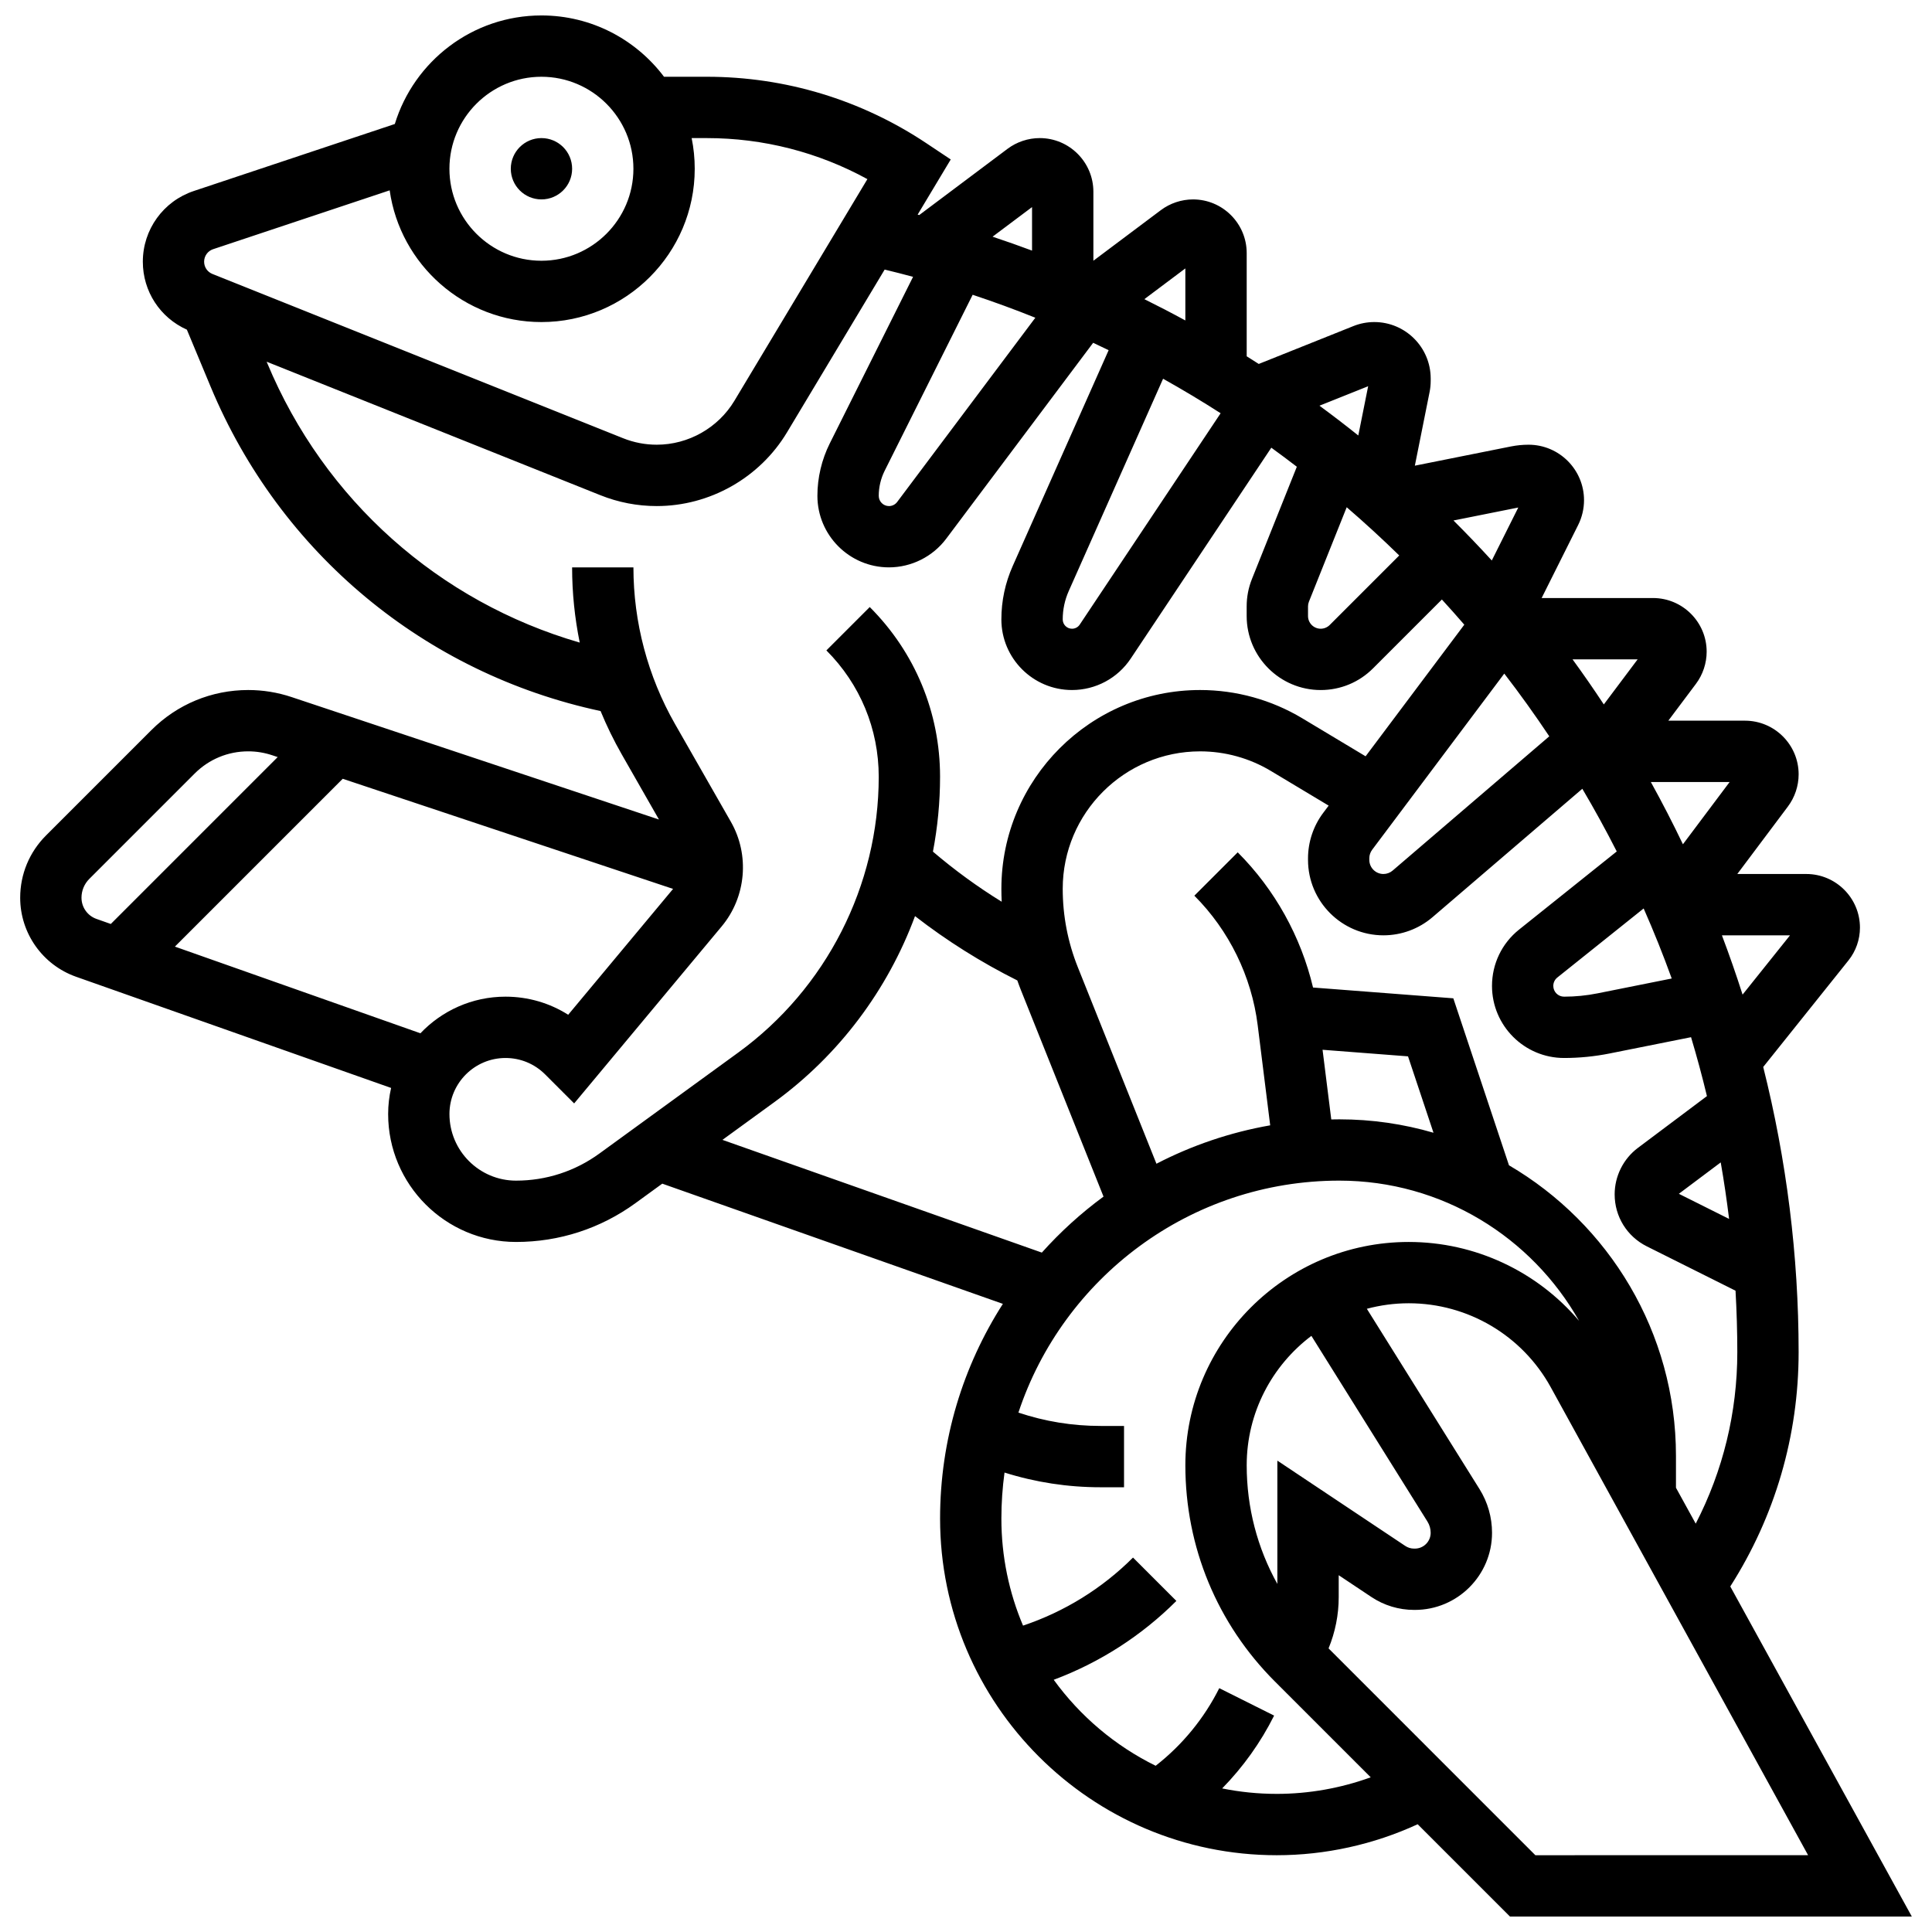 <?xml version="1.0" encoding="UTF-8"?>
<!-- Uploaded to: SVG Repo, www.svgrepo.com, Generator: SVG Repo Mixer Tools -->
<svg width="800px" height="800px" version="1.1" viewBox="144 144 512 512" xmlns="http://www.w3.org/2000/svg">
 <defs>
  <clipPath id="a">
   <path d="m149 148.09h502v503.81h-502z"/>
  </clipPath>
 </defs>
 <path d="m295.62 188.72c0 4.488-3.641 8.125-8.129 8.125s-8.125-3.637-8.125-8.125c0-4.488 3.637-8.125 8.125-8.125s8.129 3.637 8.129 8.125"/>
 <g clip-path="url(#a)">
  <path d="m650.65 651.9-48.109-87.473c11.859-18.578 18.113-39.934 18.113-62.094 0-25.582-3.207-50.969-9.383-75.574l22.586-28.23c1.969-2.453 3.051-5.543 3.051-8.691 0-7.84-6.379-14.219-14.219-14.219h-18.285l13.406-17.875c1.836-2.445 2.848-5.477 2.848-8.535 0-7.84-6.379-14.219-14.219-14.219h-20.316l7.312-9.75c1.836-2.445 2.848-5.477 2.848-8.535 0-7.84-6.379-14.219-14.219-14.219h-29.512l9.68-19.355c1.016-2.031 1.551-4.305 1.551-6.574 0-8.105-6.594-14.699-14.699-14.699-1.562 0-3.133 0.156-4.668 0.461l-25.465 5.094 3.914-19.562c0.191-0.961 0.285-1.941 0.285-2.918v-0.637c-0.008-8.242-6.707-14.945-14.945-14.945-1.906 0-3.773 0.359-5.547 1.07l-25.074 10.031c-1.062-0.684-2.125-1.359-3.195-2.027v-27.355c0-7.84-6.379-14.219-14.219-14.219-3.059 0-6.09 1.012-8.531 2.844l-17.879 13.406v-18.285c0-7.84-6.379-14.219-14.219-14.219-3.059 0-6.09 1.012-8.531 2.844l-23.395 17.547c-0.141-0.035-0.285-0.07-0.426-0.109l8.77-14.617-6.445-4.297c-17.289-11.527-37.41-17.621-58.188-17.621h-11.352c-7.422-9.859-19.219-16.25-32.484-16.25-18.277 0-33.77 12.133-38.855 28.766l-53.273 17.758c-8.078 2.691-13.508 10.223-13.508 18.738 0 7.852 4.559 14.824 11.672 18.008l6.297 15.117c18.395 44.145 56.812 75.996 103.34 85.957 1.621 3.938 3.496 7.781 5.617 11.496l9.855 17.25-97.371-32.457c-3.703-1.234-7.566-1.863-11.477-1.863-9.699 0-18.82 3.777-25.68 10.637l-27.918 27.918c-4.406 4.41-6.836 10.27-6.836 16.504 0 9.391 5.949 17.797 14.805 20.926l83.492 29.469c-0.508 2.227-0.785 4.539-0.785 6.918 0 18.691 15.207 33.898 33.898 33.898 11.449 0 22.395-3.559 31.652-10.293l7.098-5.16 90.262 31.855c-10.531 16.441-16.641 35.973-16.641 56.906 0 49.191 40.02 89.211 89.211 89.211 12.883 0 25.676-2.828 37.355-8.207l24.461 24.461zm-99.762-16.25-54.805-54.809c1.754-4.285 2.688-8.879 2.688-13.566v-5.828l8.645 5.762c3.367 2.246 7.289 3.434 11.336 3.434h0.219c11.27 0 20.434-9.168 20.434-20.434 0-4.106-1.148-8.113-3.324-11.598l-29.852-47.766c3.547-0.949 7.269-1.465 11.109-1.465 15.66 0 30.078 8.523 37.625 22.246l68.203 124.02zm-59.355-137.63 30.754 49.207c0.562 0.895 0.855 1.926 0.855 2.984 0 2.309-1.875 4.184-4.184 4.184h-0.219c-0.828 0-1.629-0.242-2.32-0.703l-33.906-22.609v32.676c-5.297-9.508-8.125-20.25-8.125-31.434 0-14.004 6.742-26.461 17.145-34.305zm101.85 49.762-5.234-9.512v-8.43c0-32.809-17.805-61.531-44.254-77.027l-14.75-44.25-37.176-2.859c-3.207-13.484-10.125-25.992-19.961-35.828l-11.492 11.492c9.207 9.207 15.172 21.398 16.785 34.32l3.316 26.535c-10.684 1.871-20.816 5.352-30.148 10.18l-20.836-52.09c-2.652-6.637-4-13.629-4-20.777 0-20.082 16.336-36.418 36.418-36.418 6.598 0 13.078 1.793 18.738 5.188l15.32 9.191-1.469 1.957c-2.578 3.438-4 7.695-4 11.996v0.434c0 11.023 8.969 19.988 19.988 19.988 4.769 0 9.387-1.711 13.008-4.812l39.699-34.027c3.211 5.434 6.254 10.973 9.121 16.613l-25.891 20.711c-4.555 3.644-7.168 9.082-7.168 14.918 0 10.535 8.57 19.102 19.102 19.102 4.035 0 8.09-0.402 12.043-1.191l21.605-4.32c1.543 5.152 2.949 10.359 4.211 15.613l-18.301 13.727c-3.856 2.891-6.156 7.496-6.156 12.316 0 5.867 3.262 11.145 8.512 13.77l23.52 11.758c0.305 5.402 0.473 10.836 0.473 16.297-0.004 15.961-3.793 31.441-11.023 45.438zm-96.582-107.12-2.309-18.461 22.648 1.742 6.75 20.246c-7.922-2.312-16.293-3.555-24.949-3.555-0.719 0-1.43 0.012-2.141 0.027zm-78.426-212.46-36.621 48.832c-0.508 0.68-1.32 1.082-2.168 1.082-1.496 0-2.711-1.215-2.711-2.711 0-2.289 0.543-4.582 1.562-6.629l23.328-46.656c5.621 1.863 11.156 3.894 16.609 6.082zm49.105 25.312-37.34 56.012c-0.457 0.688-1.223 1.094-2.047 1.094-1.355 0-2.461-1.105-2.461-2.461 0-2.617 0.539-5.152 1.602-7.543l24.996-56.246c5.184 2.902 10.27 5.949 15.25 9.145zm23.156 51.191c0-0.43 0.082-0.852 0.242-1.25l10.012-25.031c4.777 4.113 9.418 8.379 13.922 12.781l-18.43 18.43c-0.625 0.625-1.496 0.984-2.379 0.984-1.855 0-3.363-1.508-3.363-3.363v-2.551zm111.59 162.32-13.312-6.656 11.094-8.32c0.871 4.957 1.602 9.953 2.219 14.977zm-15.203-63.711-19.676 3.938c-2.906 0.582-5.887 0.875-8.855 0.875-1.574 0-2.852-1.277-2.852-2.852 0-0.871 0.391-1.68 1.07-2.223l22.875-18.301c2.684 6.09 5.168 12.281 7.438 18.562zm-32.449-64.18-41.52 35.586c-0.676 0.578-1.539 0.898-2.434 0.898-2.062 0-3.738-1.676-3.738-3.738v-0.434c0-0.805 0.266-1.602 0.746-2.242l35.02-46.695c4.172 5.402 8.141 10.953 11.926 16.625zm51.227 68.449c-1.688-5.285-3.512-10.523-5.477-15.711h18.047zm-15.809-39.84c-2.668-5.578-5.504-11.082-8.5-16.496l20.875-0.004zm-20.965-37.059c-2.668-4.043-5.426-8.027-8.285-11.945h17.246zm-22.668-52.184-7.019 14.035c-3.305-3.617-6.691-7.152-10.156-10.602zm-39.785-32.145-2.613 13.055c-3.379-2.703-6.809-5.336-10.293-7.894zm-48.445-31.223v13.793c-3.582-1.953-7.203-3.832-10.863-5.644zm-40.629-16.25v11.531c-3.465-1.289-6.949-2.523-10.461-3.688zm-130.02-34.539c13.441 0 24.379 10.938 24.379 24.379s-10.938 24.379-24.379 24.379c-13.441 0-24.379-10.938-24.379-24.379 0.004-13.441 10.938-24.379 24.379-24.379zm-86.988 45.691 46.773-15.59c2.785 19.703 19.754 34.906 40.215 34.906 22.402 0 40.629-18.227 40.629-40.629 0-2.781-0.281-5.5-0.816-8.125h4.023c14.965 0 29.527 3.742 42.551 10.875l-35.238 58.73c-4.312 7.188-12.199 11.652-20.582 11.652-3.07 0-6.066-0.578-8.914-1.715l-108.84-43.535c-1.336-0.535-2.199-1.809-2.199-3.25 0-1.508 0.961-2.844 2.394-3.32zm-34.898 171.89c0-1.895 0.738-3.672 2.078-5.012l27.918-27.918c3.789-3.789 8.828-5.879 14.188-5.879 2.16 0 4.297 0.348 6.344 1.031l1.469 0.488-44.23 44.23-3.805-1.344c-2.371-0.832-3.961-3.086-3.961-5.598zm24.754 12.938 44.477-44.477 87.547 29.184-27.797 33.355c-4.926-3.125-10.641-4.797-16.617-4.797-8.867 0-16.871 3.734-22.543 9.703zm112.5 54.836c-6.465 4.699-14.105 7.184-22.094 7.184-9.73 0-17.645-7.918-17.645-17.648 0-8.191 6.664-14.855 14.855-14.855 3.969 0 7.699 1.547 10.504 4.352l7.688 7.688 39.102-46.922c6.484-7.777 7.461-18.91 2.438-27.703l-14.812-25.918c-7.207-12.621-11.02-26.973-11.02-41.512h-16.25c0 6.711 0.688 13.387 2.019 19.93-37.258-10.789-67.676-37.73-82.812-74.059l-0.156-0.375 88.434 35.375c4.773 1.91 9.805 2.879 14.953 2.879 14.059 0 27.285-7.488 34.516-19.543l25.875-43.129c2.523 0.609 5.031 1.25 7.527 1.922l-22.07 44.141c-2.144 4.293-3.281 9.098-3.281 13.895 0 10.453 8.504 18.961 18.961 18.961 5.938 0 11.605-2.836 15.168-7.586l38.949-51.93c1.375 0.645 2.742 1.297 4.102 1.961l-25.422 57.203c-1.992 4.481-3.004 9.238-3.004 14.145 0 10.316 8.395 18.711 18.711 18.711 6.273 0 12.09-3.113 15.57-8.332l37.258-55.887c2.281 1.648 4.527 3.336 6.762 5.047l-11.887 29.723c-0.934 2.328-1.406 4.777-1.406 7.289v2.547c0 10.816 8.801 19.617 19.617 19.617 5.238 0 10.168-2.039 13.871-5.746l18.246-18.246c2.016 2.195 3.992 4.422 5.941 6.676l-26.156 34.875-16.762-10.059c-8.184-4.91-17.555-7.504-27.098-7.504-29.035 0.004-52.664 23.633-52.664 52.676 0 1.148 0.027 2.289 0.082 3.43-6.402-3.945-12.484-8.387-18.219-13.277 1.238-6.492 1.887-13.133 1.887-19.84 0-16.992-6.617-32.965-18.633-44.98l-11.492 11.492c8.945 8.945 13.871 20.84 13.871 33.488 0 28.812-13.91 56.129-37.211 73.074zm32.609-3.621 13.762-10.008c17.188-12.5 30.043-29.781 37.27-49.289 8.445 6.559 17.527 12.254 27.109 17.047 0.301 0.844 0.605 1.688 0.941 2.523l21.906 54.762c-5.953 4.371-11.43 9.348-16.348 14.84zm146.88 173.32c-4.949 0-9.781-0.5-14.453-1.445 5.543-5.664 10.207-12.172 13.77-19.301l-14.535-7.269c-4.016 8.027-9.801 15.059-16.855 20.566-10.762-5.293-20.031-13.156-27.016-22.789 12.168-4.551 23.266-11.66 32.504-20.898l-11.492-11.492c-8.203 8.203-18.191 14.363-29.145 18.035-3.695-8.723-5.738-18.309-5.738-28.367 0-4.137 0.289-8.207 0.832-12.195 8.215 2.586 16.742 3.898 25.461 3.898h6.211v-16.25h-6.207c-7.477 0-14.773-1.191-21.781-3.539 11.812-35.668 45.469-61.473 85.043-61.473 27.23 0 51.008 15.008 63.543 37.176-11.117-13.121-27.566-20.922-45.152-20.922-32.641 0-59.195 26.555-59.195 59.191 0 21.641 8.426 41.988 23.73 57.289l25.391 25.391c-7.965 2.891-16.414 4.394-24.914 4.394z"/>
 </g>
</svg>